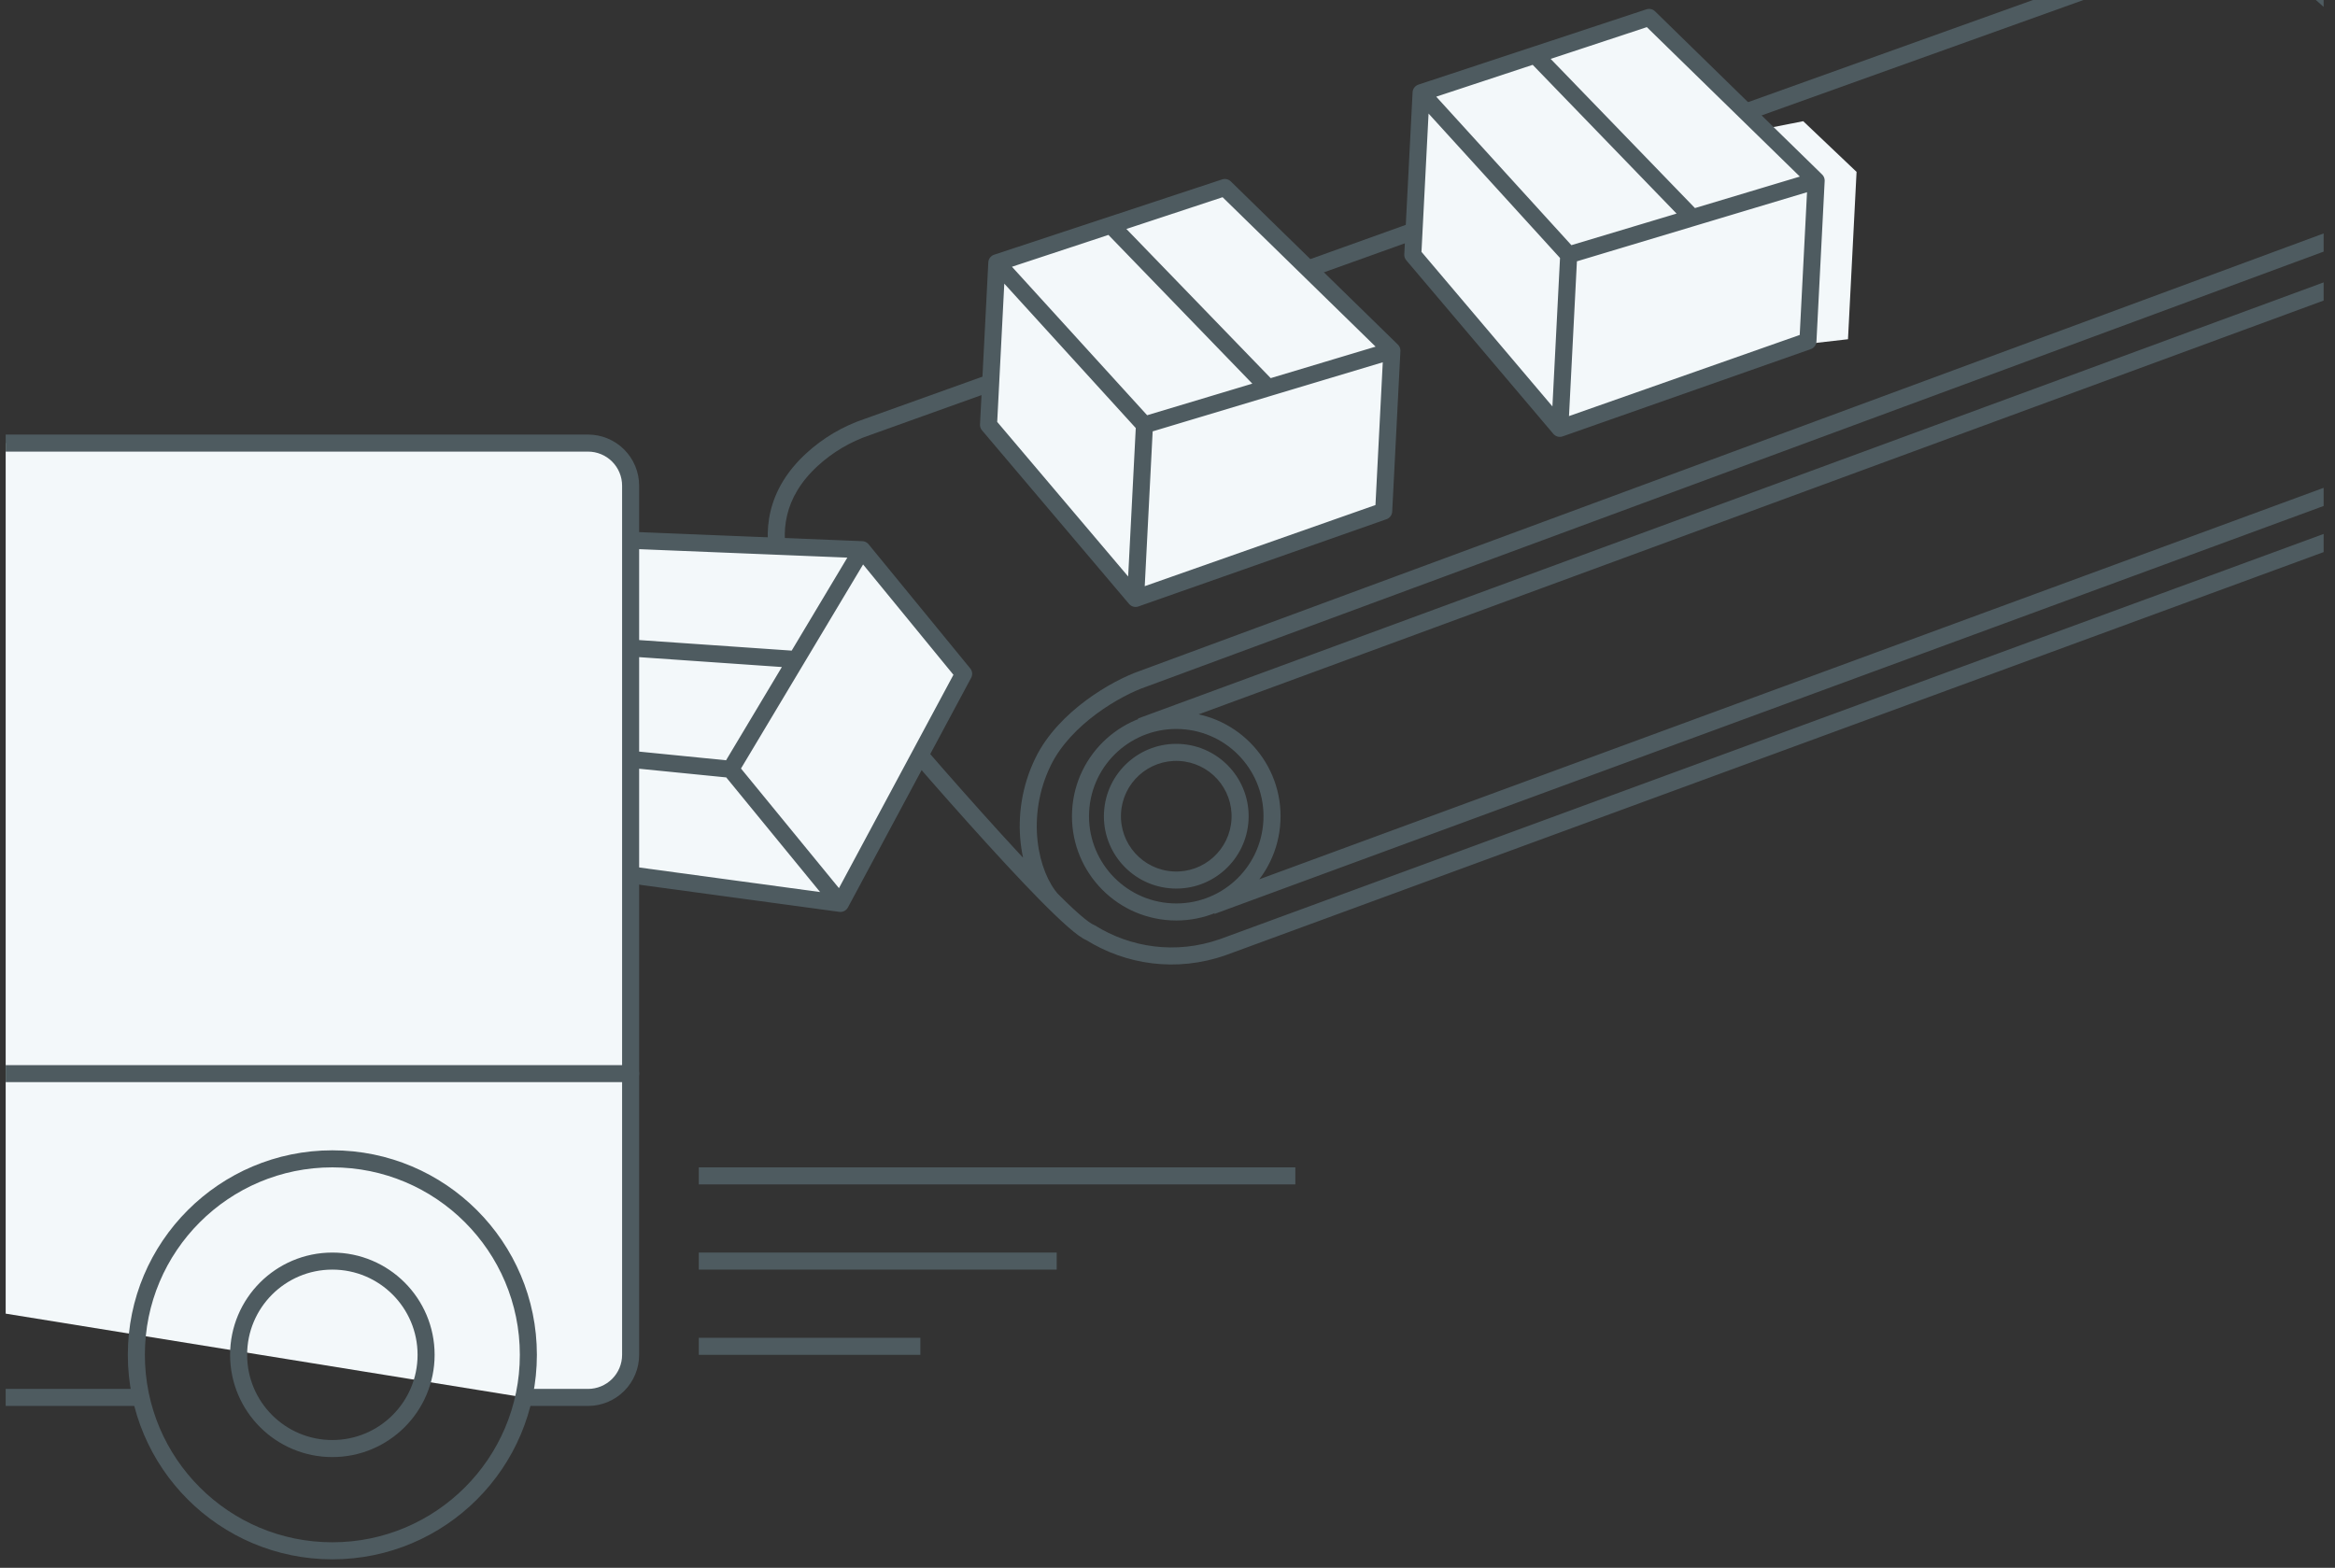<svg width="137" height="92" viewBox="0 0 137 92" fill="none" xmlns="http://www.w3.org/2000/svg">
<rect x="0" y="0" width="137" height="92" fill="#333333" stroke="none"/>
<g clip-path="url(#clip0_1_7602)">
<path d="M26.333 43.974C26.509 41.313 28.111 35.272 33.112 32.396" stroke="#4E5B60"/>
<path d="M23.788 39.618C24.221 36.987 26.401 31.13 31.658 28.752" stroke="#4E5B60"/>
<path d="M41 69L76 69" stroke="#4E5B60"/>
<path d="M41 74L62 74" stroke="#4E5B60"/>
<path d="M41 79L54 79" stroke="#4E5B60"/>
<path d="M105.799 7.112L103.905 7.484L103.881 7.952L105.597 20.23L108.426 19.906L108.929 10.086L105.799 7.112Z" fill="#F3F8FA"/>
<path d="M148.051 27.562L147.886 27.09L147.879 27.092L148.051 27.562ZM71.752 55.577L71.918 56.049L71.924 56.047L71.752 55.577ZM50.883 25.056L51.043 25.53L51.052 25.527L50.883 25.056ZM127.384 -2.374L127.224 -2.848L127.215 -2.845L127.384 -2.374ZM47.645 26.967L47.983 27.335L47.983 27.335L47.645 26.967ZM63.976 54.725L64.24 54.301C64.213 54.284 64.184 54.27 64.155 54.259L63.976 54.725ZM135.392 -1.102L135.724 -1.476C135.713 -1.485 135.702 -1.495 135.69 -1.503L135.392 -1.102ZM150.973 12.762L150.64 13.136L150.641 13.136L150.973 12.762ZM49.781 39.435L50.162 39.112L49.781 39.435ZM48.451 37.933L48.072 38.259L48.451 37.933ZM61.208 44.682L60.759 44.462L61.208 44.682ZM67.083 39.825L67.245 40.298L67.256 40.294L67.083 39.825ZM139.231 13.161L139.404 13.63L139.41 13.627L139.231 13.161ZM139.273 13.144L139.094 12.678L139.094 12.678L139.273 13.144ZM67.112 43.1L144.032 14.805L143.686 13.866L66.767 42.162L67.112 43.1ZM71.262 53.628L148.181 25.332L147.836 24.394L70.916 52.689L71.262 53.628ZM147.879 27.092L71.58 55.108L71.924 56.047L148.224 28.031L147.879 27.092ZM153.397 19.724C153.226 23.071 151.048 25.981 147.886 27.09L148.217 28.034C151.762 26.791 154.204 23.527 154.396 19.775L153.397 19.724ZM51.052 25.527L127.552 -1.903L127.215 -2.845L50.715 24.586L51.052 25.527ZM50.724 24.582C49.43 25.017 48.274 25.712 47.307 26.598L47.983 27.335C48.848 26.542 49.883 25.92 51.043 25.53L50.724 24.582ZM71.587 55.105C68.977 56.02 66.329 55.601 64.24 54.301L63.712 55.15C66.042 56.601 69.006 57.07 71.917 56.049L71.587 55.105ZM49.399 39.759C50.715 41.312 53.838 44.974 56.847 48.331C58.352 50.009 59.832 51.615 61.046 52.846C61.653 53.46 62.199 53.986 62.651 54.382C62.877 54.58 63.084 54.75 63.268 54.884C63.445 55.012 63.627 55.127 63.797 55.192L64.155 54.259C64.11 54.241 64.013 54.189 63.856 54.075C63.705 53.965 63.523 53.817 63.309 53.63C62.884 53.257 62.357 52.75 61.758 52.143C60.561 50.93 59.093 49.337 57.592 47.663C54.592 44.316 51.476 40.663 50.162 39.112L49.399 39.759ZM127.543 -1.9C130.273 -2.817 133.033 -2.232 135.093 -0.701L135.69 -1.503C133.384 -3.218 130.284 -3.876 127.224 -2.848L127.543 -1.9ZM150.641 13.136C152.421 14.715 153.534 17.058 153.397 19.724L154.396 19.775C154.549 16.788 153.298 14.157 151.304 12.388L150.641 13.136ZM135.059 -0.728L150.64 13.136L151.305 12.389L135.724 -1.476L135.059 -0.728ZM47.307 26.598C46.145 27.665 45.491 28.821 45.21 29.996C44.93 31.166 45.029 32.323 45.319 33.386C45.896 35.499 47.25 37.303 48.072 38.259L48.83 37.607C48.041 36.69 46.802 35.021 46.283 33.123C46.026 32.181 45.951 31.198 46.183 30.229C46.413 29.263 46.955 28.278 47.983 27.335L47.307 26.598ZM50.162 39.112C49.939 38.849 49.711 38.596 49.489 38.348C49.264 38.099 49.045 37.857 48.83 37.607L48.072 38.259C48.296 38.52 48.524 38.772 48.746 39.018C48.969 39.266 49.187 39.509 49.399 39.759L50.162 39.112ZM74.126 48.156C73.982 50.98 71.576 53.152 68.752 53.007L68.701 54.006C72.076 54.178 74.952 51.583 75.125 48.208L74.126 48.156ZM68.752 53.007C65.929 52.862 63.757 50.456 63.902 47.633L62.903 47.582C62.73 50.957 65.326 53.833 68.701 54.006L68.752 53.007ZM63.902 47.633C64.046 44.809 66.453 42.638 69.276 42.782L69.327 41.784C65.952 41.611 63.076 44.207 62.903 47.582L63.902 47.633ZM69.276 42.782C72.099 42.927 74.271 45.333 74.126 48.156L75.125 48.208C75.298 44.833 72.702 41.956 69.327 41.784L69.276 42.782ZM72.256 48.061C72.164 49.851 70.639 51.228 68.848 51.136L68.797 52.135C71.139 52.255 73.135 50.454 73.255 48.112L72.256 48.061ZM68.848 51.136C67.058 51.045 65.681 49.519 65.772 47.729L64.774 47.678C64.654 50.02 66.455 52.015 68.797 52.135L68.848 51.136ZM65.772 47.729C65.864 45.938 67.39 44.561 69.18 44.653L69.231 43.654C66.889 43.534 64.894 45.336 64.774 47.678L65.772 47.729ZM69.18 44.653C70.971 44.745 72.348 46.27 72.256 48.061L73.255 48.112C73.375 45.77 71.573 43.774 69.231 43.654L69.18 44.653ZM151.046 19.861C150.902 22.684 148.496 24.856 145.672 24.711L145.621 25.71C148.996 25.883 151.872 23.287 152.045 19.912L151.046 19.861ZM145.672 24.711C142.849 24.567 140.677 22.161 140.822 19.337L139.823 19.286C139.65 22.661 142.246 25.537 145.621 25.71L145.672 24.711ZM140.822 19.337C140.966 16.514 143.372 14.342 146.196 14.487L146.247 13.488C142.872 13.315 139.996 15.911 139.823 19.286L140.822 19.337ZM146.196 14.487C149.019 14.631 151.191 17.037 151.046 19.861L152.045 19.912C152.218 16.537 149.622 13.661 146.247 13.488L146.196 14.487ZM149.176 19.765C149.084 21.555 147.558 22.933 145.768 22.841L145.717 23.84C148.059 23.959 150.054 22.158 150.174 19.816L149.176 19.765ZM145.768 22.841C143.977 22.749 142.6 21.224 142.692 19.433L141.693 19.382C141.573 21.724 143.375 23.72 145.717 23.84L145.768 22.841ZM142.692 19.433C142.784 17.643 144.309 16.266 146.1 16.357L146.151 15.359C143.809 15.239 141.813 17.04 141.693 19.382L142.692 19.433ZM146.1 16.357C147.89 16.449 149.267 17.975 149.176 19.765L150.174 19.816C150.294 17.474 148.493 15.479 146.151 15.359L146.1 16.357ZM62.1 52.488C61.523 51.848 61.029 50.721 60.877 49.345C60.727 47.98 60.917 46.41 61.657 44.902L60.759 44.462C59.928 46.156 59.714 47.919 59.884 49.455C60.052 50.98 60.605 52.323 61.358 53.158L62.1 52.488ZM61.657 44.902C62.238 43.718 63.243 42.697 64.318 41.898C65.392 41.101 66.501 40.552 67.245 40.298L66.921 39.352C66.074 39.642 64.874 40.241 63.722 41.095C62.572 41.949 61.435 43.084 60.759 44.462L61.657 44.902ZM67.256 40.294L139.404 13.63L139.057 12.692L66.91 39.356L67.256 40.294ZM139.41 13.627L139.453 13.611L139.094 12.678L139.051 12.694L139.41 13.627ZM139.453 13.611C140.911 13.05 143.63 12.011 146.315 12.149L146.366 11.15C143.439 11 140.531 12.125 139.094 12.678L139.453 13.611ZM146.315 12.149C148.123 12.241 149.417 12.647 150.402 13.287C151.387 13.926 152.107 14.828 152.723 15.984L153.605 15.514C152.938 14.261 152.117 13.208 150.947 12.448C149.777 11.688 148.3 11.249 146.366 11.15L146.315 12.149Z" fill="#4E5B60"/>
<path d="M57.999 24.93L58.486 15.42L65.175 13.211L71.864 11.002L81.666 20.576L81.184 29.995L66.627 35.115L57.999 24.93Z" fill="#F3F8FA"/>
<path d="M58.486 15.42L57.999 24.93L66.627 35.115M58.486 15.42L67.148 24.935M58.486 15.42L65.175 13.211M66.627 35.115L81.184 29.995L81.666 20.576M66.627 35.115L67.148 24.935M81.666 20.576L71.864 11.002L65.175 13.211M81.666 20.576L74.407 22.755M67.148 24.935L74.407 22.755M65.175 13.211L74.407 22.755" stroke="#4E5B60" stroke-linecap="round" stroke-linejoin="round"/>
<path d="M36.163 51.226L30.142 43.872L33.56 37.787L36.977 31.703L50.576 32.255L56.539 39.538L49.31 53.011L36.163 51.226Z" fill="#F3F8FA"/>
<path d="M30.142 43.872L36.163 51.226L49.31 53.011M30.142 43.872L42.866 45.141M30.142 43.872L33.56 37.787M49.31 53.011L56.539 39.538L50.576 32.255M49.31 53.011L42.866 45.141M50.576 32.255L36.977 31.703L33.56 37.787M50.576 32.255L46.721 38.698M42.866 45.141L46.721 38.698M33.56 37.787L46.721 38.698" stroke="#4E5B60" stroke-linecap="round" stroke-linejoin="round"/>
<path d="M82.892 14.951L83.379 5.44L90.068 3.231L96.756 1.022L106.558 10.596L106.076 20.015L91.519 25.135L82.892 14.951Z" fill="#F3F8FA"/>
<path d="M83.379 5.44L82.892 14.951L91.519 25.135M83.379 5.44L92.04 14.956M83.379 5.44L90.068 3.231M91.519 25.135L106.076 20.015L106.558 10.596M91.519 25.135L92.04 14.956M106.558 10.596L96.756 1.022L90.068 3.231M106.558 10.596L99.299 12.776M92.04 14.956L99.299 12.776M90.068 3.231L99.299 12.776" stroke="#4E5B60" stroke-linecap="round" stroke-linejoin="round"/>
<path d="M30.75 82H34.5C35.163 82 35.799 81.737 36.268 81.268C36.737 80.799 37 80.163 37 79.5V28.5C37 27.837 36.737 27.201 36.268 26.732C35.799 26.263 35.163 26 34.5 26H-13V74.928" fill="#F3F8FA"/>
<path d="M-13 74.928V26H34.5C35.163 26 35.799 26.263 36.268 26.732C36.737 27.201 37 27.837 37 28.5V79.5C37 80.163 36.737 80.799 36.268 81.268C35.799 81.737 35.163 82 34.5 82H30.75" stroke="#4E5B60" stroke-linecap="round" stroke-linejoin="round"/>
<path d="M37 63H-13" stroke="#4E5B60" stroke-linecap="round" stroke-linejoin="round"/>
<path d="M19.5 85C16.462 85 14 82.538 14 79.5C14 76.462 16.462 74 19.5 74C22.538 74 25 76.462 25 79.5C25 82.538 22.538 85 19.5 85Z" stroke="#4E5B60" stroke-linecap="round" stroke-linejoin="round"/>
<path d="M19.5 91C13.149 91 8 85.851 8 79.5C8 73.149 13.149 68 19.5 68C25.851 68 31 73.149 31 79.5C31 85.851 25.851 91 19.5 91Z" stroke="#4E5B60" stroke-linecap="round" stroke-linejoin="round"/>
<path d="M-8 82H8" stroke="#4E5B60" stroke-linecap="round" stroke-linejoin="round"/>
</g>
<defs>
<clipPath id="clip0_1_7602">
<rect width="136" height="92" fill="white" transform="translate(0.333)"/>
</clipPath>
</defs>
</svg>
